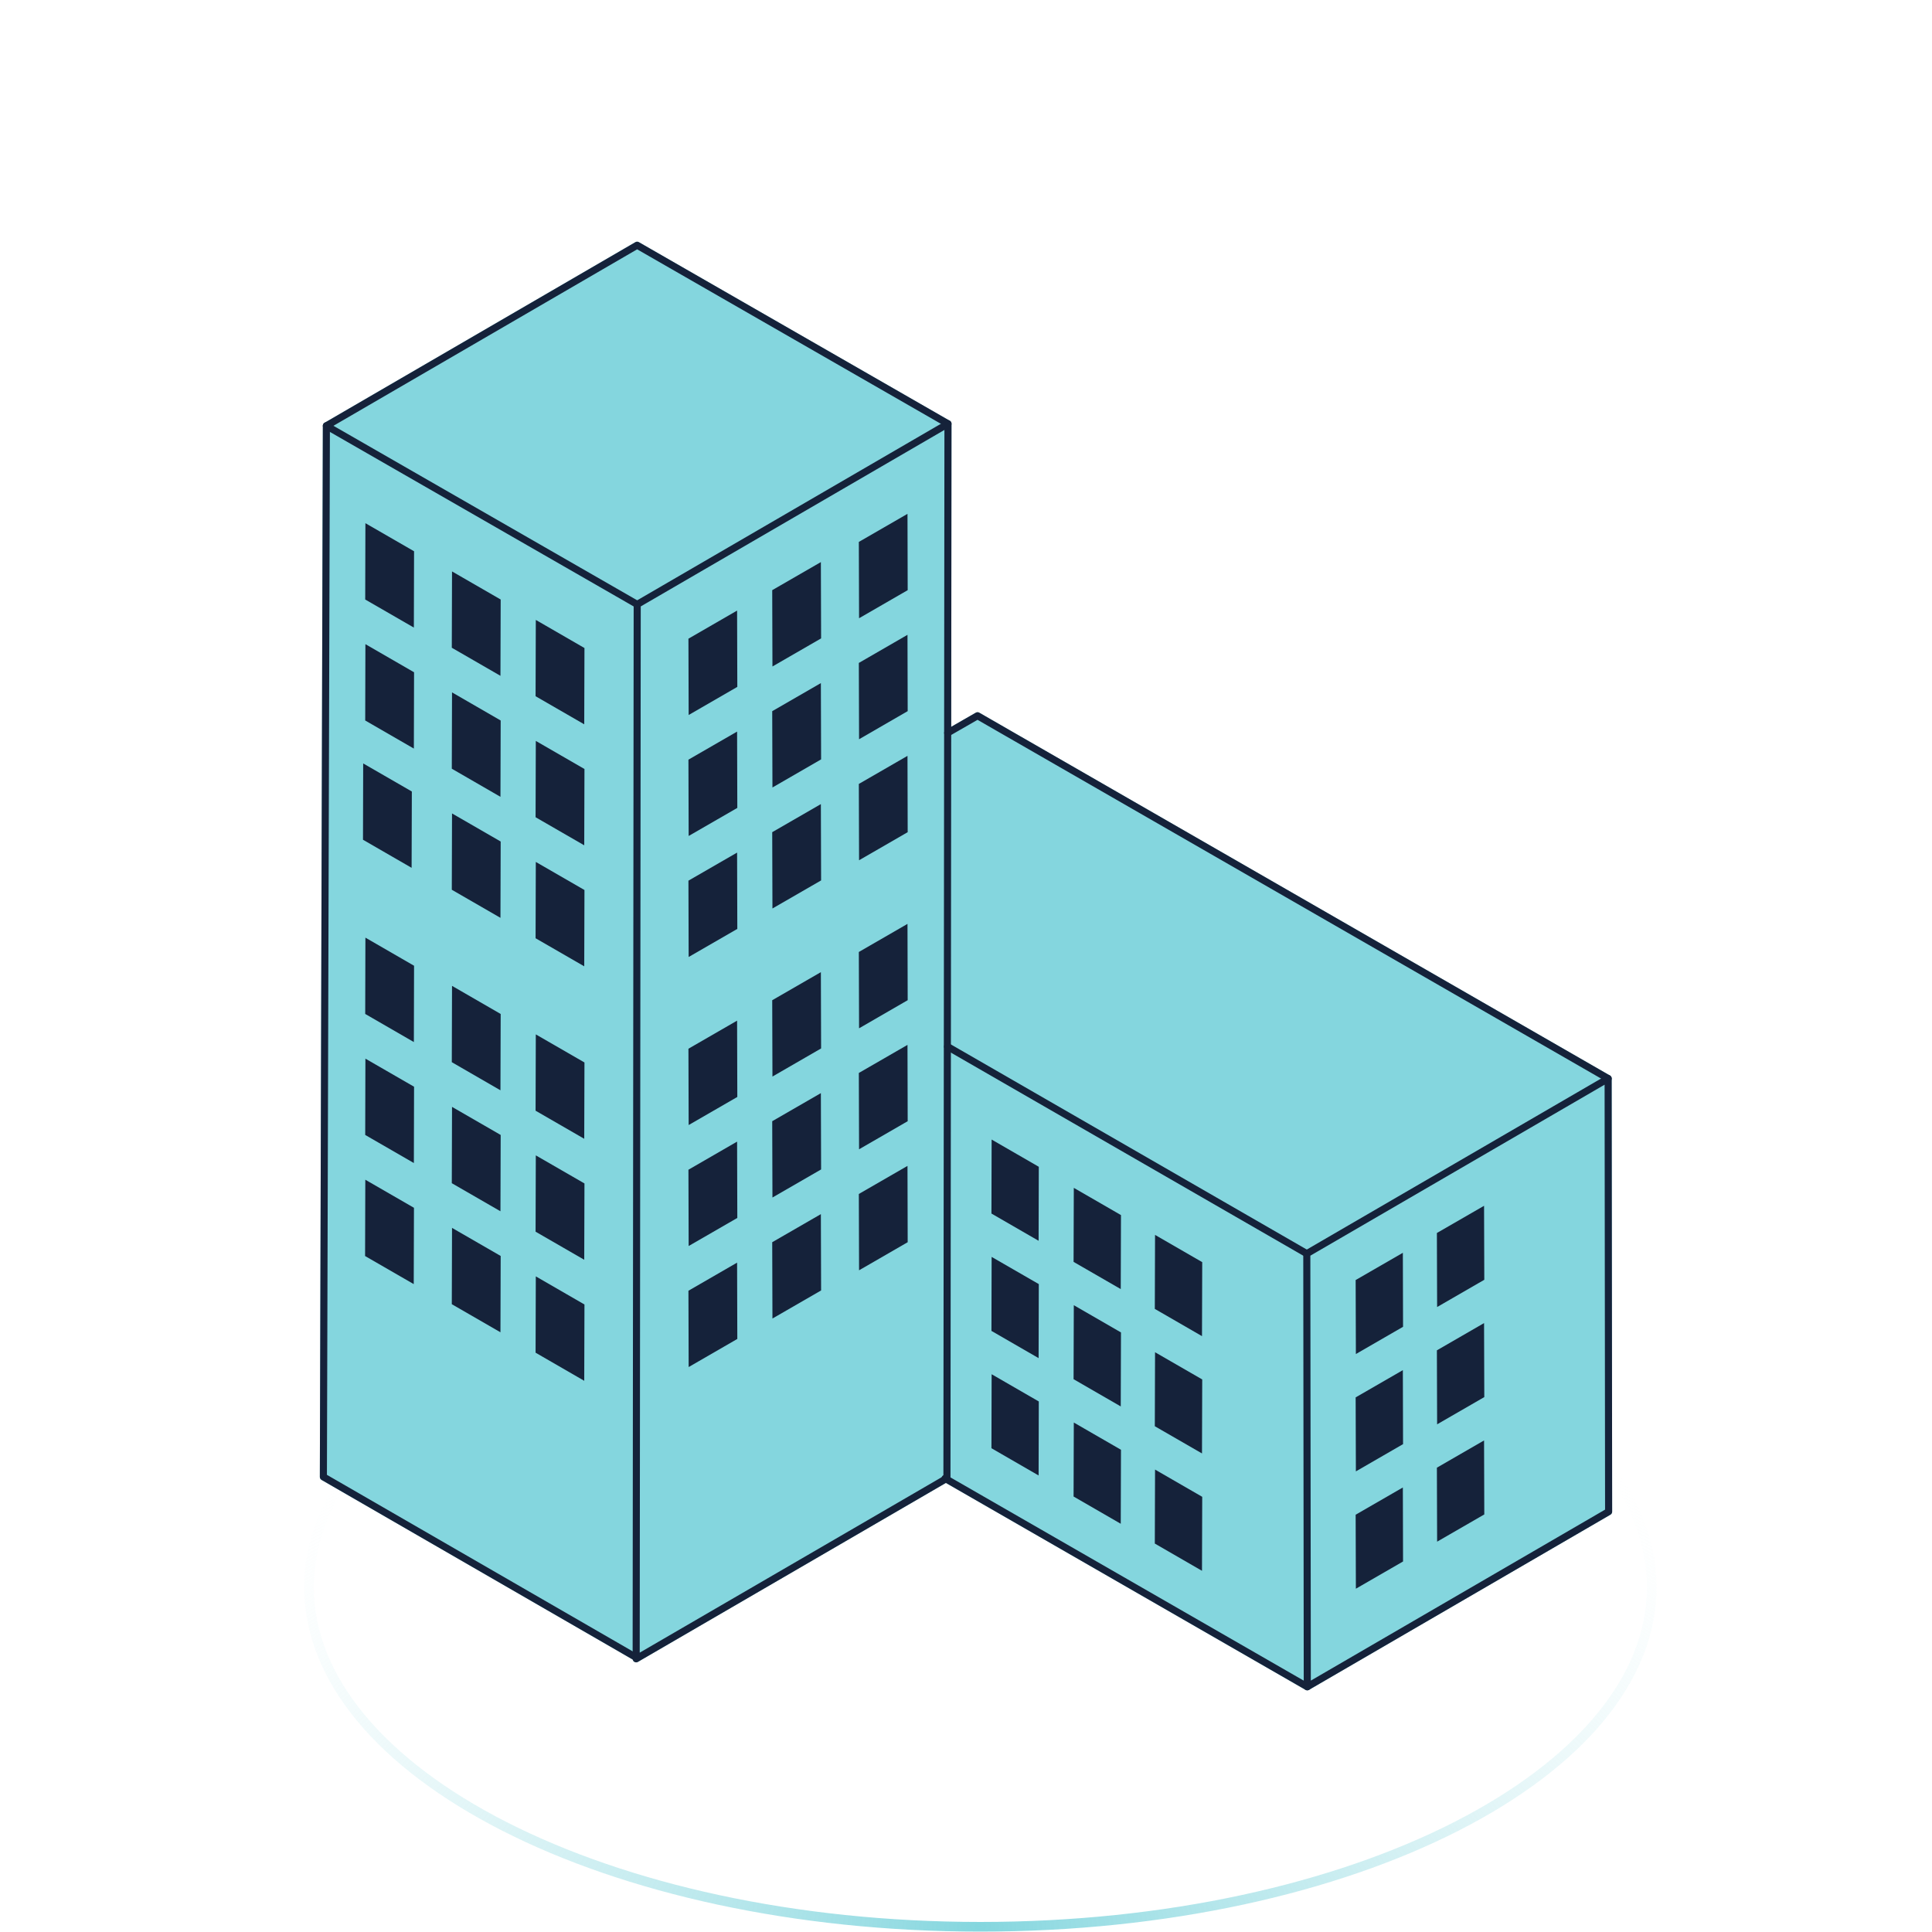 <?xml version="1.0" encoding="UTF-8"?>
<svg xmlns="http://www.w3.org/2000/svg" width="600" height="600" viewBox="0 0 600 600" fill="none">
  <g clip-path="url(#clip0_4601_911)">
    <g clip-path="url(#clip1_4601_911)">
      <path d="M304.466 387.379C362.269 387.379 414.526 399.32 452.277 418.555C490.11 437.831 512.966 464.191 512.966 492.879C512.966 521.567 490.11 547.926 452.277 567.203C414.526 586.438 362.269 598.379 304.466 598.379C246.662 598.379 194.405 586.438 156.654 567.203C118.822 547.926 95.966 521.567 95.966 492.879C95.966 464.191 118.822 437.831 156.654 418.555C194.405 399.32 246.662 387.379 304.466 387.379Z" stroke="url(#paint0_radial_4601_911)" stroke-width="3"></path>
    </g>
    <path d="M472.32 441.278L472.39 464.258L487.04 455.798L486.97 432.818L472.32 441.278Z" fill="#15223A"></path>
    <path d="M472.32 404.829L472.39 427.809L487.04 419.359L486.97 396.369L472.32 404.829Z" fill="#15223A"></path>
    <path d="M472.32 368.399L472.39 391.379L487.04 382.919L486.97 359.939L472.32 368.399Z" fill="#15223A"></path>
    <path d="M500.12 470.411L406.56 524.781C406.39 524.891 406.19 524.94 405.99 524.94C405.79 524.94 405.61 524.901 405.44 524.801L293.75 460.541L198.12 516.111C197.95 516.211 197.76 516.261 197.57 516.261C197.38 516.261 197.19 516.211 197.02 516.121C196.74 515.961 196.55 515.691 196.5 515.371C196.43 515.341 196.36 515.311 196.29 515.271L99.88 459.611C99.54 459.421 99.33 459.051 99.33 458.661L100.26 132.241C100.26 132.141 100.27 132.051 100.3 131.961C100.31 131.891 100.34 131.831 100.37 131.771C100.39 131.721 100.41 131.681 100.44 131.641C100.52 131.511 100.64 131.391 100.77 131.321C100.78 131.301 100.79 131.301 100.8 131.291L197.31 75.21C197.65 75.01 198.07 75.01 198.41 75.21L294.95 130.671C295.04 130.721 295.12 130.781 295.18 130.851C295.39 131.051 295.5 131.331 295.5 131.621L295.41 225.73L303.04 221.341C303.38 221.151 303.79 221.151 304.13 221.341L499.97 334.001C500.31 334.201 500.52 334.561 500.52 334.961L500.67 469.47C500.67 469.861 500.46 470.221 500.12 470.421V470.411Z" fill="#84D6DE"></path>
    <path d="M197.89 187.7L101.36 132.24L197.87 76.16L294.4 131.61" stroke="#15223A" stroke-width="2.2" stroke-linecap="round" stroke-linejoin="round"></path>
    <path d="M196.84 514.32L100.43 458.66L101.36 132.24" stroke="#15223A" stroke-width="2.2" stroke-linecap="round" stroke-linejoin="round"></path>
    <path d="M197.89 187.699L294.4 131.609L294.08 459.079L197.57 515.159L197.89 187.699Z" stroke="#15223A" stroke-width="2.2" stroke-linecap="round" stroke-linejoin="round"></path>
    <path d="M128.59 208.781L128.53 232.481L113.42 223.751L113.48 200.051L128.59 208.781Z" fill="#15223A"></path>
    <path d="M128.59 171.201L128.53 194.901L113.42 186.18L113.48 162.48L128.59 171.201Z" fill="#15223A"></path>
    <path d="M155.49 261.341L155.42 285.041L140.31 276.321L140.38 252.621L155.49 261.341Z" fill="#15223A"></path>
    <path d="M155.49 223.759L155.42 247.459L140.31 238.729L140.38 215.029L155.49 223.759Z" fill="#15223A"></path>
    <path d="M155.49 186.181L155.42 209.881L140.31 201.161L140.38 177.461L155.49 186.181Z" fill="#15223A"></path>
    <path d="M181.51 276.4L181.44 300.1L166.33 291.38L166.4 267.68L181.51 276.4Z" fill="#15223A"></path>
    <path d="M181.51 238.82L181.44 262.52L166.33 253.8L166.4 230.1L181.51 238.82Z" fill="#15223A"></path>
    <path d="M181.51 201.25L181.44 224.94L166.33 216.219L166.4 192.52L181.51 201.25Z" fill="#15223A"></path>
    <path d="M128.59 337.49L128.53 361.19L113.42 352.469L113.48 328.77L128.59 337.49Z" fill="#15223A"></path>
    <path d="M128.59 299.919L128.53 323.619L113.42 314.889L113.48 291.189L128.59 299.919Z" fill="#15223A"></path>
    <path d="M155.49 390.05L155.42 413.75L140.31 405.03L140.38 381.33L155.49 390.05Z" fill="#15223A"></path>
    <path d="M155.49 352.47L155.42 376.17L140.31 367.45L140.38 343.75L155.49 352.47Z" fill="#15223A"></path>
    <path d="M155.49 314.9L155.42 338.6L140.31 329.87L140.38 306.17L155.49 314.9Z" fill="#15223A"></path>
    <path d="M181.51 405.121L181.44 428.821L166.33 420.091L166.4 396.391L181.51 405.121Z" fill="#15223A"></path>
    <path d="M181.51 367.531L181.44 391.231L166.33 382.511L166.4 358.811L181.51 367.531Z" fill="#15223A"></path>
    <path d="M181.51 329.96L181.44 353.66L166.33 344.94L166.4 321.24L181.51 329.96Z" fill="#15223A"></path>
    <path d="M127.9 245.81L127.83 269.51L112.73 260.79L112.79 237.09L127.9 245.81Z" fill="#15223A"></path>
    <path d="M128.56 375.091L128.49 398.791L113.38 390.071L113.45 366.371L128.56 375.091Z" fill="#15223A"></path>
    <path d="M266.72 243.46L266.79 267.16L281.89 258.44L281.83 234.74L266.72 243.46Z" fill="#15223A"></path>
    <path d="M266.72 205.88L266.79 229.58L281.89 220.85L281.83 197.15L266.72 205.88Z" fill="#15223A"></path>
    <path d="M266.72 168.3L266.79 192L281.89 183.28L281.83 159.58L266.72 168.3Z" fill="#15223A"></path>
    <path d="M239.82 258.441L239.89 282.141L255 273.421L254.93 249.721L239.82 258.441Z" fill="#15223A"></path>
    <path d="M239.82 220.861L239.89 244.561L255 235.831L254.93 212.141L239.82 220.861Z" fill="#15223A"></path>
    <path d="M239.82 183.281L239.89 206.981L255 198.261L254.93 174.561L239.82 183.281Z" fill="#15223A"></path>
    <path d="M213.8 273.499L213.87 297.199L228.98 288.479L228.91 264.779L213.8 273.499Z" fill="#15223A"></path>
    <path d="M213.8 235.919L213.87 259.619L228.98 250.899L228.91 227.199L213.8 235.919Z" fill="#15223A"></path>
    <path d="M213.8 198.351L213.87 222.051L228.98 213.321L228.91 189.621L213.8 198.351Z" fill="#15223A"></path>
    <path d="M266.72 370.8L266.79 394.5L281.89 385.78L281.83 362.08L266.72 370.8Z" fill="#15223A"></path>
    <path d="M266.72 333.22L266.79 356.92L281.89 348.2L281.83 324.5L266.72 333.22Z" fill="#15223A"></path>
    <path d="M266.72 295.65L266.79 319.35L281.89 310.62L281.83 286.92L266.72 295.65Z" fill="#15223A"></path>
    <path d="M239.82 385.781L239.89 409.481L255 400.761L254.93 377.061L239.82 385.781Z" fill="#15223A"></path>
    <path d="M239.82 348.201L239.89 371.901L255 363.18L254.93 339.48L239.82 348.201Z" fill="#15223A"></path>
    <path d="M239.82 310.63L239.89 334.33L255 325.6L254.93 301.91L239.82 310.63Z" fill="#15223A"></path>
    <path d="M213.8 400.851L213.87 424.551L228.98 415.821L228.91 392.121L213.8 400.851Z" fill="#15223A"></path>
    <path d="M213.8 363.271L213.87 386.961L228.98 378.241L228.91 354.541L213.8 363.271Z" fill="#15223A"></path>
    <path d="M213.8 325.691L213.87 349.391L228.98 340.671L228.91 316.971L213.8 325.691Z" fill="#15223A"></path>
    <path d="M294.31 227.609L303.58 222.279L499.42 334.949" stroke="#15223A" stroke-width="2.2" stroke-linecap="round" stroke-linejoin="round"></path>
    <path d="M405.84 389.329L294.27 325.029" stroke="#15223A" stroke-width="2.2" stroke-linecap="round" stroke-linejoin="round"></path>
    <path d="M405.84 389.329L499.42 334.949L499.57 469.459L405.99 523.839L405.84 389.329Z" stroke="#15223A" stroke-width="2.2" stroke-linecap="round" stroke-linejoin="round"></path>
    <path d="M405.99 523.839L293.49 459.119" stroke="#15223A" stroke-width="2.2" stroke-linecap="round" stroke-linejoin="round"></path>
    <path d="M446.24 455.8L446.31 478.78L460.96 470.32L460.89 447.34L446.24 455.8Z" fill="#15223A"></path>
    <path d="M446.24 419.358L446.31 442.338L460.96 433.878L460.89 410.898L446.24 419.358Z" fill="#15223A"></path>
    <path d="M446.24 382.919L446.31 405.909L460.96 397.449L460.89 374.469L446.24 382.919Z" fill="#15223A"></path>
    <path d="M421.01 470.409L421.08 493.389L435.73 484.929L435.67 461.949L421.01 470.409Z" fill="#15223A"></path>
    <path d="M421.01 433.97L421.08 456.95L435.73 448.49L435.67 425.51L421.01 433.97Z" fill="#15223A"></path>
    <path d="M421.01 397.528L421.08 420.508L435.73 412.048L435.67 389.068L421.01 397.528Z" fill="#15223A"></path>
    <path d="M348.13 450.239L348.06 473.219L333.41 464.759L333.48 441.779L348.13 450.239Z" fill="#15223A"></path>
    <path d="M348.13 413.8L348.06 436.78L333.41 428.32L333.48 405.34L348.13 413.8Z" fill="#15223A"></path>
    <path d="M348.13 377.358L348.06 400.338L333.41 391.888L333.48 368.898L348.13 377.358Z" fill="#15223A"></path>
    <path d="M373.36 464.849L373.29 487.829L358.64 479.369L358.71 456.389L373.36 464.849Z" fill="#15223A"></path>
    <path d="M373.36 428.399L373.29 451.379L358.64 442.929L358.71 419.949L373.36 428.399Z" fill="#15223A"></path>
    <path d="M373.36 391.97L373.29 414.95L358.64 406.49L358.71 383.51L373.36 391.97Z" fill="#15223A"></path>
    <path d="M322.61 435.239L322.55 458.219L307.9 449.759L307.96 426.779L322.61 435.239Z" fill="#15223A"></path>
    <path d="M322.61 398.79L322.55 421.78L307.9 413.32L307.96 390.34L322.61 398.79Z" fill="#15223A"></path>
    <path d="M322.61 362.358L322.55 385.338L307.9 376.878L307.96 353.898L322.61 362.358Z" fill="#15223A"></path>
  </g>
  <defs>
    <radialGradient id="paint0_radial_4601_911" cx="0" cy="0" r="1" gradientUnits="userSpaceOnUse" gradientTransform="translate(304.466 597.879) scale(334.5 184.29)">
      <stop stop-color="#84D6DE"></stop>
      <stop offset="1" stop-color="white" stop-opacity="0"></stop>
    </radialGradient>
    <clipPath id="clip0_4601_911">
      <rect width="600" height="600" fill="white"></rect>
    </clipPath>
    <clipPath id="clip1_4601_911">
      <rect width="600" height="600" fill="white"></rect>
    </clipPath>
  </defs>
</svg>
